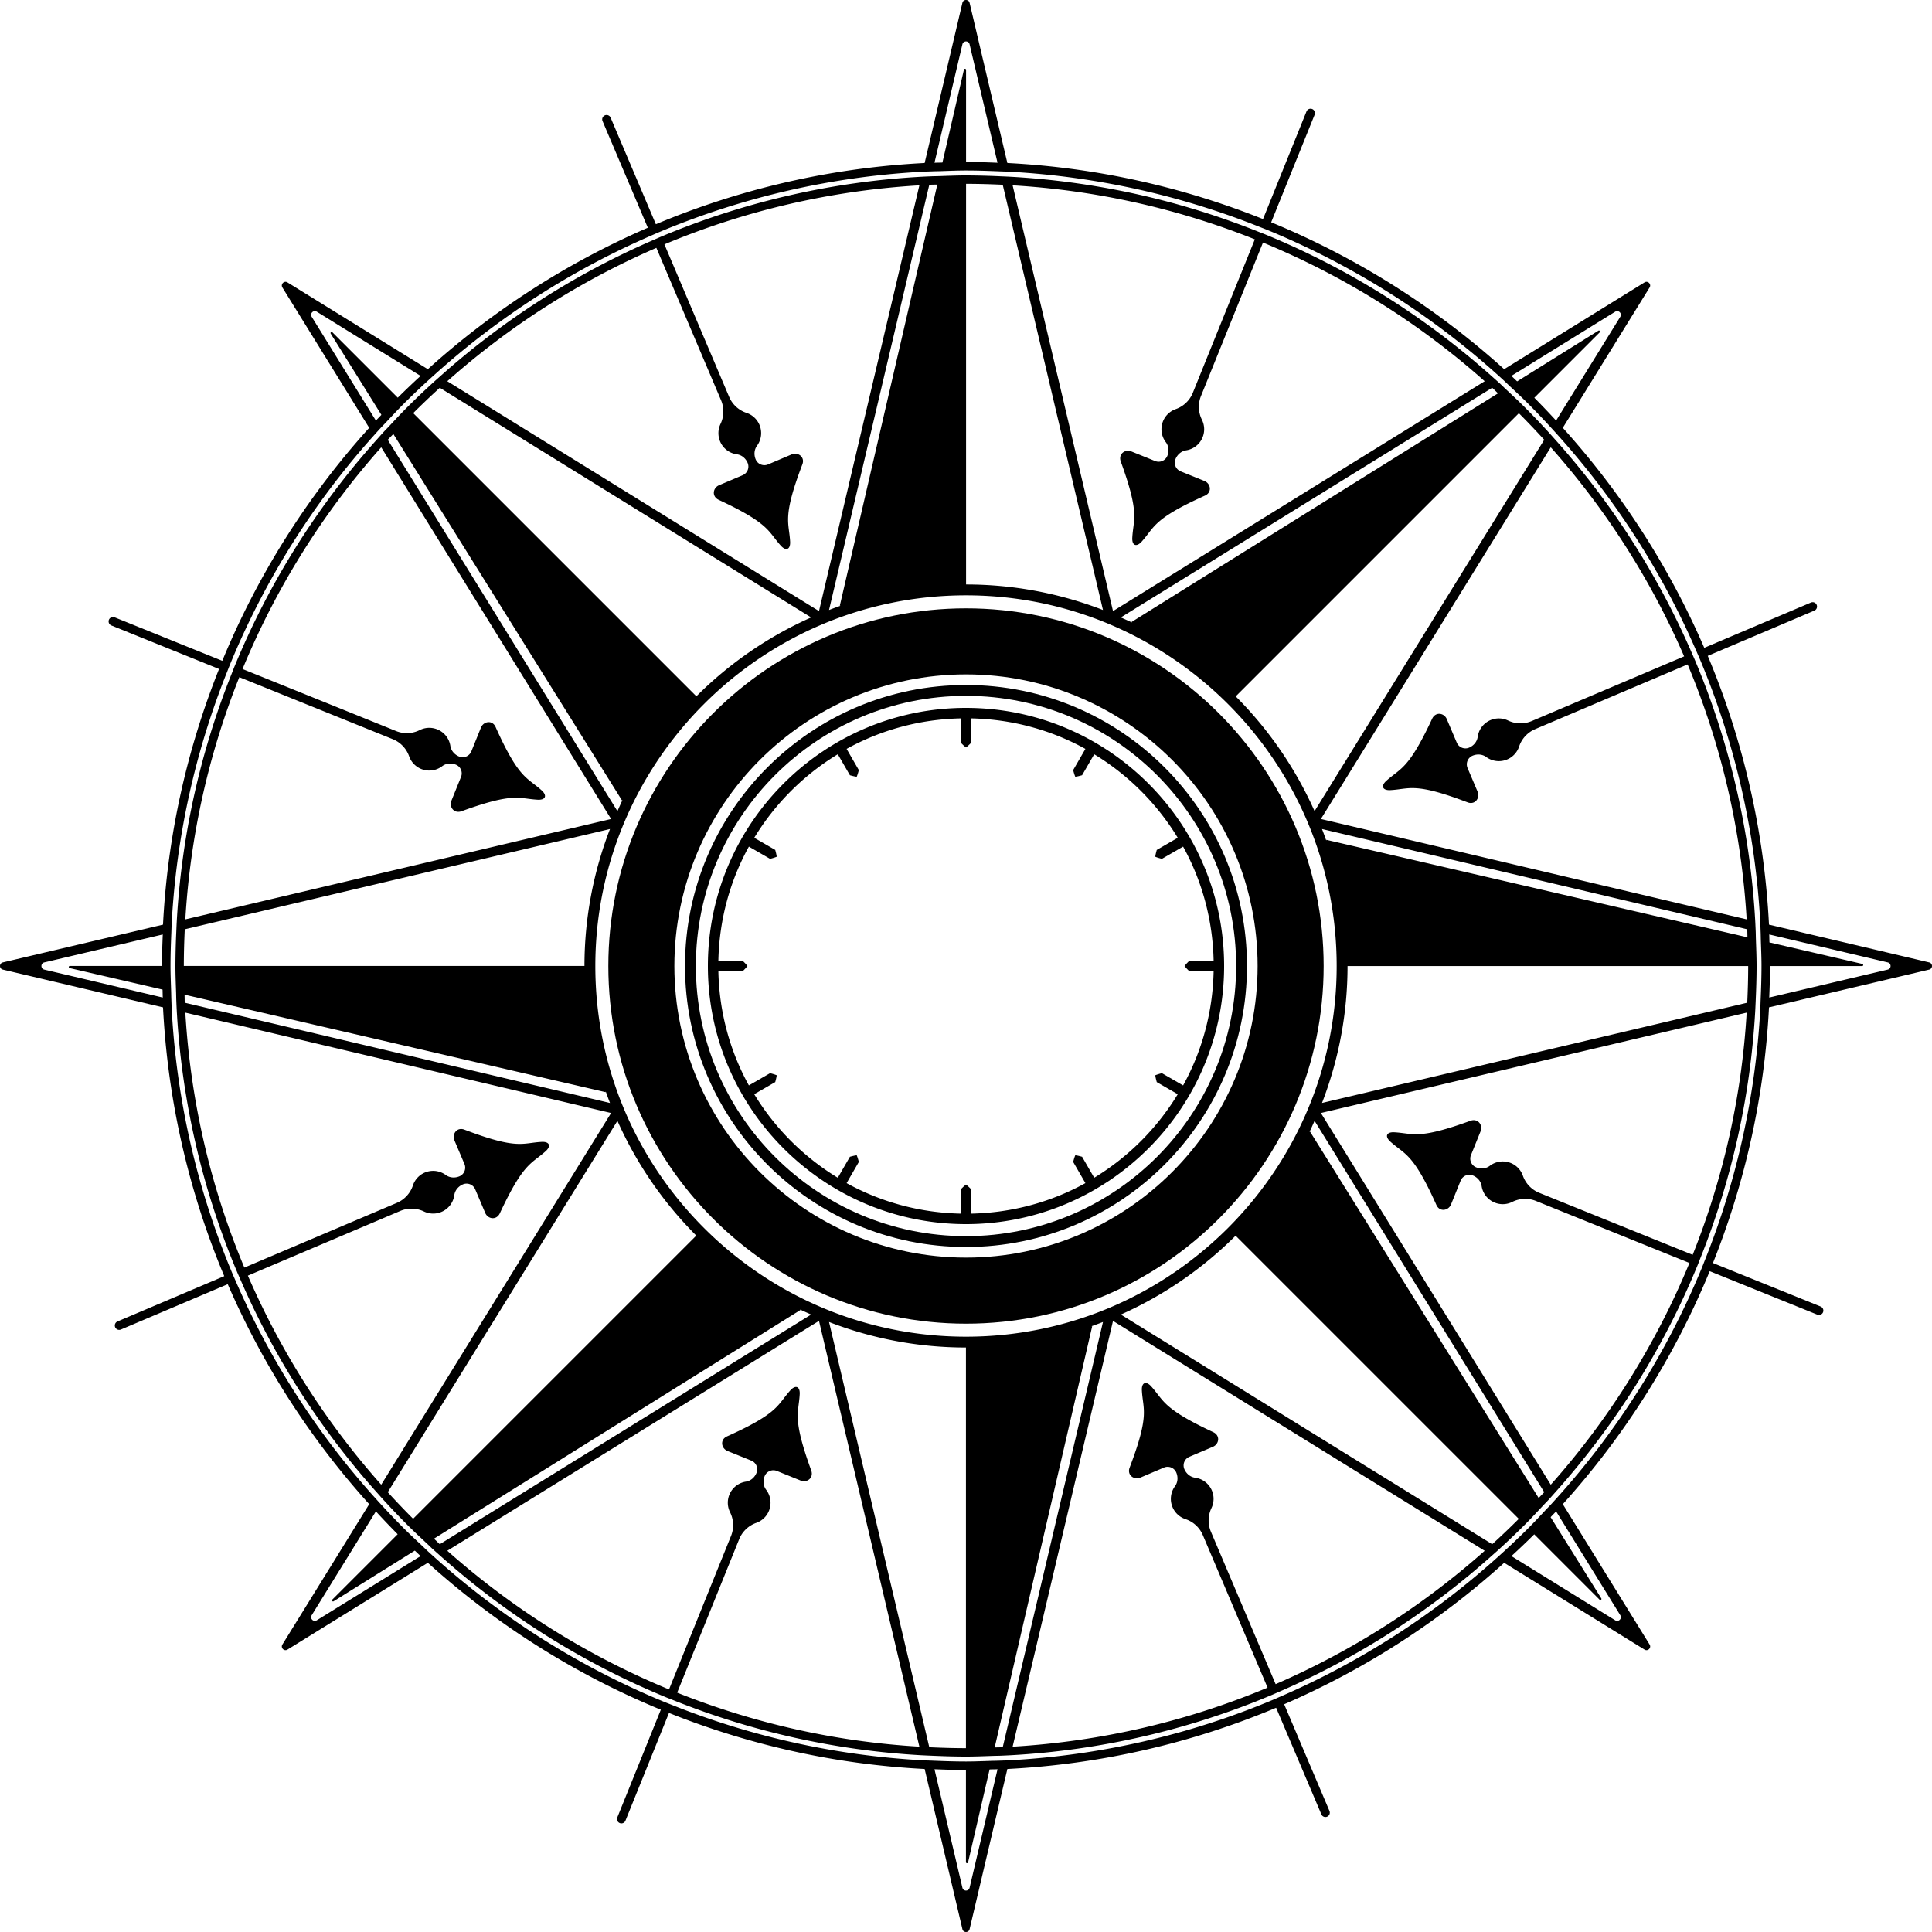 <?xml version="1.0" encoding="UTF-8"?>
<svg data-bbox="0.001 0 344.689 344.689" viewBox="0 0 344.689 344.689" xmlns="http://www.w3.org/2000/svg" data-type="shape">
    <g>
        <path d="M313.235 166.15c-.026-.588-.049-1.176-.081-1.762a140 140 0 0 0-10.683-46.435c-.202-.482-.416-.957-.624-1.436a141.4 141.4 0 0 0-24.35-38.048c-.394-.44-.781-.885-1.18-1.32a142 142 0 0 0-4.277-4.485c-1.13-1.13-2.301-2.217-3.469-3.309-.347-.325-.682-.664-1.033-.985-.435-.399-.88-.786-1.32-1.179a141.3 141.3 0 0 0-40.327-25.306c-.481-.199-.971-.382-1.455-.575a140 140 0 0 0-44.135-9.774c-.586-.033-1.174-.056-1.762-.081a141 141 0 0 0-6.183-.157h-.012c-1.599 0-3.181.067-4.767.12-.475.016-.954.016-1.428.037-.588.025-1.176.048-1.761.08a140 140 0 0 0-46.436 10.684c-.481.202-.956.416-1.435.623a141.4 141.4 0 0 0-38.048 24.35c-.44.393-.884.78-1.32 1.179a143 143 0 0 0-4.485 4.277c-1.13 1.13-2.217 2.302-3.309 3.469-.325.348-.663.682-.985 1.033-.398.435-.786.88-1.179 1.32a141.3 141.3 0 0 0-25.307 40.328c-.199.482-.382.971-.575 1.456a140 140 0 0 0-9.774 44.134c-.033.586-.055 1.175-.08 1.763a141 141 0 0 0-.157 6.183v.01c0 1.6.067 3.182.12 4.768.016.476.016.954.037 1.428.025.588.047 1.176.08 1.762a140 140 0 0 0 10.684 46.437c.202.482.417.956.624 1.435a141.4 141.4 0 0 0 24.348 38.045c.393.44.78.884 1.179 1.32a142 142 0 0 0 4.277 4.485c1.13 1.13 2.301 2.217 3.468 3.308.348.325.683.664 1.033.985.436.399.88.786 1.32 1.179a141.3 141.3 0 0 0 40.329 25.308c.482.199.97.382 1.455.575a140 140 0 0 0 44.136 9.775c.587.032 1.174.055 1.762.08 2.053.09 4.11.157 6.183.157h.011c1.599 0 3.182-.067 4.768-.12.475-.016.955-.016 1.428-.036.588-.026 1.176-.049 1.762-.082a140 140 0 0 0 46.433-10.682c.482-.202.957-.416 1.435-.623a141.4 141.4 0 0 0 38.05-24.351c.439-.393.884-.78 1.319-1.179a142 142 0 0 0 4.486-4.277c1.13-1.13 2.217-2.302 3.309-3.47.324-.347.663-.681.985-1.033.398-.434.785-.88 1.178-1.319a141.3 141.3 0 0 0 25.307-40.328c.199-.481.382-.97.575-1.455a140 140 0 0 0 9.775-44.135c.032-.586.055-1.174.08-1.762.09-2.052.157-4.11.157-6.183v-.012c0-1.598-.067-3.181-.12-4.767-.016-.475-.016-.954-.036-1.428Zm-1.471 1.078-75.14-17.398v.154a68 68 0 0 0-.764-2.077l75.867 17.887c.022.476.02.957.037 1.434m-139.42 71.249c-36.466 0-66.132-29.667-66.132-66.132s29.666-66.132 66.132-66.132 66.133 29.667 66.133 66.132-29.668 66.132-66.133 66.132m128.124-121.374-27.17 11.532a5.13 5.13 0 0 1-4.232-.08 3.806 3.806 0 0 0-5.432 2.92c-.117.86-.73 1.572-1.53 1.912a1.677 1.677 0 0 1-2.198-.889l-1.784-4.202c-.478-1.127-2.011-1.355-2.616-.058-4.237 9.085-5.608 8.764-8.163 11.063-1.035.932-.684 1.738.708 1.666 3.484-.182 4.256-1.448 13.785 2.184 1.337.509 2.254-.796 1.776-1.923l-1.784-4.202a1.677 1.677 0 0 1 .888-2.199c.8-.34 1.738-.285 2.438.228a3.8 3.8 0 0 0 3.744.437 3.8 3.8 0 0 0 2.13-2.315 5.13 5.13 0 0 1 2.882-3.1l27.181-11.538c5.932 14.139 9.585 29.454 10.532 45.488l-75.961-17.91 41.009-66.314a139.9 139.9 0 0 1 23.797 37.3m-24.965-38.638-40.97 66.251a68.3 68.3 0 0 0-14.07-20.474l50.518-50.52a141 141 0 0 1 4.523 4.743m-8.243-8.291-65.384 40.799.1.1c-.66-.32-1.333-.618-2.006-.917l66.252-40.972c.353.322.688.664 1.038.99m-43.385-27.475-11.052 27.354a5.13 5.13 0 0 1-3.05 2.936 3.806 3.806 0 0 0-1.776 5.905c.526.691.596 1.628.27 2.434a1.677 1.677 0 0 1-2.183.926l-4.233-1.71c-1.134-.459-2.38.464-1.89 1.809 3.428 9.42 2.23 10.162 2.05 13.594-.073 1.392.745 1.713 1.678.678 2.336-2.592 1.986-4.034 11.292-8.204 1.306-.585 1.031-2.156-.104-2.615l-4.233-1.71a1.677 1.677 0 0 1-.926-2.182c.325-.806 1.027-1.431 1.885-1.563a3.807 3.807 0 0 0 2.824-5.481 5.13 5.13 0 0 1-.153-4.231l11.056-27.365a139.8 139.8 0 0 1 39.554 24.742l-66.312 41.01-17.91-75.96a138.5 138.5 0 0 1 43.213 9.633m-44.98-9.737 17.886 75.867a67.7 67.7 0 0 0-24.425-4.554V32.796c2.192 0 4.37.065 6.539.166m-11.667-.036-17.398 75.14h.154q-1.047.365-2.077.763l17.887-75.867c.475-.022.957-.019 1.434-.036M117.102 44.22l11.533 27.17a5.13 5.13 0 0 1-.08 4.233 3.8 3.8 0 0 0-.077 3.145 3.8 3.8 0 0 0 2.996 2.286c.86.117 1.573.73 1.912 1.53a1.676 1.676 0 0 1-.888 2.198l-4.203 1.784c-1.126.478-1.355 2.011-.058 2.616 9.086 4.237 8.764 5.608 11.063 8.163.933 1.036 1.738.684 1.666-.707-.181-3.485-1.448-4.257 2.184-13.786.51-1.337-.796-2.253-1.923-1.775l-4.202 1.784a1.677 1.677 0 0 1-2.198-.889c-.34-.8-.286-1.738.228-2.438a3.8 3.8 0 0 0 .437-3.744 3.8 3.8 0 0 0-2.316-2.129 5.13 5.13 0 0 1-3.1-2.882l-11.538-27.182c14.139-5.932 29.455-9.585 45.489-10.533l-17.91 75.961-66.314-41.01a139.9 139.9 0 0 1 37.3-23.795ZM78.466 69.185l66.251 40.971a68.3 68.3 0 0 0-20.475 14.07l-50.52-50.52a141 141 0 0 1 4.744-4.521m-8.292 8.243 40.799 65.385.1-.1.003-.006c-.322.662-.62 1.337-.92 2.01l-40.972-66.25c.322-.354.665-.688.99-1.039m-27.475 43.387 27.354 11.052a5.13 5.13 0 0 1 2.936 3.05 3.806 3.806 0 0 0 5.905 1.776c.691-.526 1.628-.596 2.434-.27a1.677 1.677 0 0 1 .926 2.182l-1.71 4.233c-.46 1.135.463 2.38 1.808 1.891 9.42-3.428 10.163-2.231 13.595-2.05 1.391.072 1.713-.746.678-1.678-2.593-2.336-4.034-1.986-8.204-11.293-.585-1.306-2.156-1.03-2.614.104l-1.71 4.233a1.676 1.676 0 0 1-2.183.927c-.806-.326-1.431-1.027-1.563-1.886a3.806 3.806 0 0 0-5.481-2.824 5.13 5.13 0 0 1-4.23.154L43.272 119.36a139.8 139.8 0 0 1 24.744-39.555l41.01 66.313-75.961 17.91a138.5 138.5 0 0 1 9.633-43.212Zm-9.737 44.98 75.867-17.887.001-.003a67.7 67.7 0 0 0-4.556 24.429H32.796c0-2.193.065-4.37.166-6.54m-.036 11.666 75.14 17.398v-.153q.366 1.047.763 2.077l-75.867-17.888c-.022-.475-.019-.957-.036-1.434m11.296 50.128 27.17-11.533a5.13 5.13 0 0 1 4.232.08 3.8 3.8 0 0 0 3.145.077 3.8 3.8 0 0 0 2.286-2.996c.118-.86.73-1.573 1.53-1.912a1.677 1.677 0 0 1 2.199.888l1.784 4.202c.478 1.127 2.01 1.356 2.616.058 4.237-9.085 5.608-8.763 8.162-11.063 1.036-.932.685-1.738-.707-1.665-3.484.181-4.256 1.448-13.785-2.184-1.338-.51-2.254.796-1.775 1.923l1.783 4.202a1.677 1.677 0 0 1-.888 2.198c-.8.34-1.738.286-2.438-.228a3.806 3.806 0 0 0-5.873 1.879 5.13 5.13 0 0 1-2.883 3.1l-27.182 11.538c-5.931-14.14-9.585-29.456-10.533-45.49l75.96 17.909-41.009 66.312a139.9 139.9 0 0 1-23.794-37.296Zm24.961 38.633 40.972-66.251a68.3 68.3 0 0 0 14.07 20.474l-50.52 50.52a141 141 0 0 1-4.522-4.743m8.244 8.292 65.385-40.8-.096-.096c.658.32 1.33.616 2 .914l-66.251 40.971c-.354-.322-.688-.664-1.038-.99m43.387 27.476 11.052-27.354a5.13 5.13 0 0 1 3.05-2.936 3.8 3.8 0 0 0 2.278-2.17 3.8 3.8 0 0 0-.502-3.734c-.527-.692-.596-1.63-.27-2.435a1.676 1.676 0 0 1 2.181-.926l4.233 1.71c1.135.459 2.38-.464 1.892-1.809-3.429-9.42-2.232-10.162-2.052-13.594.073-1.392-.744-1.713-1.677-.678-2.335 2.593-1.986 4.034-11.292 8.204-1.306.585-1.031 2.156.104 2.614l4.232 1.71a1.676 1.676 0 0 1 .927 2.183c-.325.806-1.026 1.431-1.885 1.563a3.805 3.805 0 0 0-2.825 5.481 5.13 5.13 0 0 1 .155 4.23l-11.057 27.366a139.8 139.8 0 0 1-39.556-24.744l66.315-41.011 17.91 75.964a138.5 138.5 0 0 1-43.213-9.634m44.981 9.737-17.887-75.867a67.7 67.7 0 0 0 24.426 4.554v71.479c-2.193 0-4.37-.065-6.539-.166m11.666.036 17.398-75.14h-.154q1.047-.365 2.078-.764l-17.887 75.868c-.476.022-.958.02-1.435.037Zm50.124-11.295L216.053 273.3a5.13 5.13 0 0 1 .08-4.233 3.805 3.805 0 0 0-2.919-5.431c-.861-.117-1.573-.73-1.913-1.53a1.677 1.677 0 0 1 .889-2.198l4.202-1.784c1.127-.478 1.355-2.011.058-2.616-9.085-4.237-8.763-5.608-11.063-8.163-.932-1.035-1.738-.685-1.665.707.181 3.485 1.447 4.257-2.184 13.786-.51 1.337.795 2.253 1.922 1.775l4.202-1.784a1.677 1.677 0 0 1 2.199.889c.34.8.286 1.737-.228 2.438a3.8 3.8 0 0 0-.437 3.744 3.8 3.8 0 0 0 2.316 2.129 5.13 5.13 0 0 1 3.1 2.882l11.538 27.182c-14.139 5.93-29.454 9.584-45.487 10.532l17.909-75.96 66.313 41.008a139.9 139.9 0 0 1-37.3 23.797Zm38.638-24.964-66.251-40.971-.003.001a68.3 68.3 0 0 0 20.477-14.071l50.52 50.519a140 140 0 0 1-4.743 4.522m8.292-8.244-40.799-65.383-.099.098c.32-.66.617-1.333.916-2.004l40.972 66.251c-.322.354-.665.688-.99 1.038m27.475-43.385-27.353-11.052a5.13 5.13 0 0 1-2.937-3.05 3.806 3.806 0 0 0-5.905-1.777c-.691.527-1.628.597-2.434.271a1.677 1.677 0 0 1-.926-2.182l1.71-4.233c.459-1.135-.463-2.38-1.808-1.891-9.42 3.428-10.162 2.231-13.595 2.05-1.392-.072-1.713.746-.678 1.678 2.592 2.336 4.034 1.986 8.204 11.292.585 1.306 2.156 1.032 2.615-.103l1.71-4.233a1.677 1.677 0 0 1 2.182-.927c.806.326 1.431 1.027 1.563 1.886a3.8 3.8 0 0 0 2.338 2.956 3.8 3.8 0 0 0 3.144-.132 5.13 5.13 0 0 1 4.23-.154l27.365 11.056a139.8 139.8 0 0 1-24.743 39.555l-41.01-66.313 75.961-17.91a138.5 138.5 0 0 1-9.633 43.213m9.737-44.98L235.86 196.78a67.7 67.7 0 0 0 4.555-24.425h71.478c0 2.193-.065 4.37-.166 6.539"/>
        <path d="M172.344 122.211c-27.643 0-50.132 22.49-50.132 50.134s22.489 50.133 50.132 50.133 50.133-22.49 50.133-50.133-22.49-50.134-50.133-50.134m0 98.329c-26.574 0-48.195-21.62-48.195-48.195s21.62-48.196 48.195-48.196 48.196 21.62 48.196 48.196-21.62 48.195-48.196 48.195"/>
        <path d="M172.344 126.294c-25.391 0-46.05 20.659-46.05 46.051s20.659 46.05 46.05 46.05 46.052-20.658 46.052-46.05-20.66-46.05-46.052-46.05m38.737 67.352-.146-.082-1.454-.84-1.454-.84-.728-.42c-.382.102-.76.197-1.187.377.058.459.165.834.268 1.216l.727.42 1.455.84 1.455.84.107.063a44.5 44.5 0 0 1-14.904 14.903l-.062-.106-.84-1.455-.84-1.455-.42-.727c-.381-.103-.757-.21-1.216-.268-.18.427-.274.805-.376 1.188l.42.727.84 1.454.84 1.455.08.144c-6.07 3.351-13.008 5.292-20.382 5.444l-.002-.148v-4.199c-.28-.28-.55-.56-.919-.84-.369.28-.64.56-.92.84v4.2l-.001.147c-7.372-.153-14.31-2.092-20.379-5.443q.043-.071.082-.144l.84-1.455.84-1.454.42-.727c-.103-.382-.198-.76-.377-1.187-.46.058-.834.164-1.216.267l-.42.728-.84 1.454-.84 1.455-.062.106a44.5 44.5 0 0 1-14.905-14.905q.054-.03.107-.064l1.455-.84 1.454-.84.727-.42c.104-.381.21-.756.269-1.215-.427-.18-.805-.274-1.187-.376l-.728.42-1.454.839-1.455.84-.146.082c-3.35-6.069-5.29-13.007-5.442-20.38q.075 0 .148-.002h4.2c.28-.279.56-.55.84-.919-.28-.368-.56-.64-.84-.919h-4.2l-.148-.002c.153-7.373 2.092-14.31 5.443-20.379q.071.042.145.082l1.454.84 1.455.84.728.42c.381-.103.76-.197 1.186-.377-.058-.459-.165-.834-.267-1.216l-.728-.42-1.454-.84-1.455-.84q-.054-.03-.107-.063a44.5 44.5 0 0 1 14.904-14.904l.063.106.84 1.455.84 1.454.42.728c.382.103.757.21 1.216.267.18-.426.274-.804.376-1.186l-.42-.728-.84-1.454-.839-1.455-.082-.145c6.07-3.35 13.007-5.29 20.38-5.443l.002.149v4.199c.28.28.55.56.92.84.368-.28.64-.56.919-.84v-4.2l.002-.148c7.372.153 14.31 2.093 20.379 5.443l-.081.145-.84 1.454-.84 1.455-.42.728c.102.382.197.76.376 1.186.46-.058.835-.165 1.216-.267l.42-.728.84-1.454.84-1.455.063-.106a44.5 44.5 0 0 1 14.905 14.904q-.053.03-.107.063l-1.454.84-1.455.84-.727.42c-.103.381-.21.756-.268 1.215.427.18.805.274 1.187.376l.727-.42 1.455-.839 1.455-.84.144-.081c3.35 6.069 5.29 13.007 5.444 20.38l-.15.001h-4.2c-.28.28-.56.551-.839.92.28.368.56.64.84.92h4.349c-.153 7.374-2.093 14.312-5.444 20.38Z"/>
        <path d="M172.344 108.535c-35.185 0-63.81 28.625-63.81 63.81s28.625 63.81 63.81 63.81 63.81-28.626 63.81-63.81-28.626-63.81-63.81-63.81m0 115.836c-28.688 0-52.029-23.338-52.029-52.026s23.341-52.027 52.029-52.027 52.028 23.339 52.028 52.027-23.34 52.026-52.028 52.026"/>
        <path d="m344.182 171.703-28.576-6.737a142.4 142.4 0 0 0-10.924-47.952l19.048-8.085a.783.783 0 0 0-.612-1.44l-19.06 8.09a143.8 143.8 0 0 0-25.239-39.25l15.485-25.039c.366-.591-.315-1.272-.907-.907l-25.04 15.485a143.8 143.8 0 0 0-41.566-26.21l7.758-19.2a.783.783 0 0 0-1.452-.586l-7.761 19.211c-14.238-5.682-29.573-9.183-45.613-10L172.985.508c-.16-.677-1.123-.677-1.282 0l-6.737 28.575a142.4 142.4 0 0 0-47.952 10.924l-8.085-19.047a.783.783 0 0 0-1.44.611l8.09 19.06A143.8 143.8 0 0 0 76.33 65.869L51.29 50.384c-.59-.366-1.272.316-.907.907l15.486 25.04a143.8 143.8 0 0 0-26.211 41.567l-19.2-7.757a.782.782 0 1 0-.586 1.45l19.21 7.763c-5.681 14.237-9.183 29.571-10 45.612L.509 171.704c-.677.16-.677 1.122 0 1.282l28.575 6.738a142.4 142.4 0 0 0 10.925 47.953l-19.048 8.085a.782.782 0 1 0 .612 1.44l19.06-8.09a143.9 143.9 0 0 0 25.236 39.245l-15.485 25.04c-.365.59.316 1.272.907.906l25.04-15.485a143.8 143.8 0 0 0 41.567 26.213l-7.757 19.2a.782.782 0 1 0 1.45.586l7.762-19.211c14.238 5.682 29.573 9.184 45.615 10l6.737 28.575c.16.677 1.122.677 1.282 0l6.738-28.575a142.4 142.4 0 0 0 47.95-10.924l8.085 19.048a.783.783 0 0 0 1.44-.612l-8.09-19.06a143.8 143.8 0 0 0 39.25-25.239l25.04 15.486c.59.365 1.272-.316.906-.907l-15.485-25.04a143.8 143.8 0 0 0 26.21-41.567l19.201 7.758a.782.782 0 1 0 .586-1.452l-19.211-7.762c5.682-14.237 9.183-29.572 10-45.612l28.575-6.738c.677-.16.677-1.123 0-1.282M288.17 55.61c.591-.366 1.272.315.907.907l-11.455 18.521a144 144 0 0 0-3.884-4.073l11.664-11.664c.162-.162-.044-.422-.238-.3l-14.49 9.041c-.344-.324-.68-.657-1.026-.978zM171.703 7.9c.16-.678 1.122-.678 1.282 0l4.984 21.137c-1.865-.072-3.73-.142-5.613-.142V12.467c0-.23-.33-.267-.381-.043l-3.838 16.578c-.472.014-.947.018-1.418.036zM55.61 56.517c-.366-.591.315-1.272.907-.907L75.04 67.066a145 145 0 0 0-4.074 3.884L59.302 59.286c-.162-.162-.421.044-.3.238l9.042 14.49c-.325.344-.658.68-.979 1.026zM7.9 172.987c-.677-.16-.677-1.124 0-1.283l21.138-4.984c-.073 1.865-.142 3.731-.143 5.614H12.467c-.23 0-.267.328-.043.38l16.578 3.839c.014.472.018.946.036 1.417zm48.618 116.09c-.592.365-1.273-.316-.907-.908l11.454-18.521a145 145 0 0 0 3.884 4.073l-11.663 11.664c-.163.162.043.421.238.3l14.489-9.041c.344.324.68.657 1.026.978l-18.521 11.454Zm116.469 47.712c-.16.677-1.123.677-1.283 0l-4.983-21.138c1.864.072 3.73.143 5.613.143v16.428c0 .23.329.267.38.044l3.839-16.579c.472-.014.946-.018 1.417-.036zm116.09-48.618c.367.591-.314 1.273-.906.907l-18.522-11.455a144 144 0 0 0 4.073-3.884l11.665 11.664c.162.162.421-.044.3-.238l-9.042-14.49c.324-.344.658-.68.978-1.027zm15.116-63.406c-.193.484-.377.974-.575 1.455A142.2 142.2 0 0 1 277.981 267q-.589.66-1.185 1.31c-.322.349-.659.684-.983 1.03-1.047 1.116-2.086 2.24-3.168 3.321a143 143 0 0 1-5.644 5.32 142.3 142.3 0 0 1-38.488 24.674c-.478.208-.953.422-1.435.624a140.9 140.9 0 0 1-46.987 10.771c-.584.032-1.173.044-1.76.068-.472.02-.949.021-1.423.036-1.52.048-3.033.116-4.564.116h-.01c-2.004 0-3.992-.07-5.975-.152-.586-.025-1.175-.036-1.76-.068a140.9 140.9 0 0 1-44.675-9.857c-.485-.193-.974-.376-1.456-.575a142.2 142.2 0 0 1-40.782-25.639q-.658-.588-1.308-1.185c-.35-.321-.685-.658-1.032-.982-1.115-1.047-2.239-2.086-3.32-3.168a143 143 0 0 1-4.133-4.335q-.597-.65-1.186-1.309a142.3 142.3 0 0 1-24.672-38.483c-.208-.479-.422-.954-.624-1.435a140.9 140.9 0 0 1-10.772-46.991c-.031-.585-.043-1.173-.067-1.76-.02-.472-.022-.95-.037-1.423-.048-1.52-.115-3.033-.115-4.564v-.01c0-2.004.069-3.992.152-5.975.024-.586.035-1.175.067-1.76a140.9 140.9 0 0 1 9.856-44.674c.194-.485.377-.974.575-1.455a142.2 142.2 0 0 1 25.638-40.782q.588-.658 1.185-1.31c.322-.349.658-.684.982-1.03 1.047-1.116 2.086-2.24 3.168-3.32a143 143 0 0 1 4.335-4.134q.65-.598 1.31-1.186a142.3 142.3 0 0 1 38.486-24.674c.479-.208.953-.422 1.435-.624a140.9 140.9 0 0 1 46.99-10.771c.584-.032 1.173-.043 1.758-.068.473-.02.95-.02 1.425-.036 1.518-.048 3.031-.116 4.562-.116h.012c2.003 0 3.99.07 5.975.152.585.025 1.174.036 1.758.068a140.9 140.9 0 0 1 44.675 9.857c.484.193.974.376 1.456.575A142.2 142.2 0 0 1 267 66.708q.659.588 1.309 1.185c.35.321.684.658 1.03.983 1.116 1.046 2.24 2.085 3.322 3.167a143 143 0 0 1 4.133 4.335q.597.65 1.186 1.31a142.3 142.3 0 0 1 24.675 38.486c.207.48.422.954.624 1.435a140.9 140.9 0 0 1 10.771 46.99c.032.584.043 1.173.068 1.759.02.472.02.95.035 1.424.049 1.518.117 3.032.117 4.562l-.001.012c0 2.004-.068 3.99-.152 5.975-.024.586-.035 1.174-.067 1.759a140.9 140.9 0 0 1-9.857 44.675m32.596-51.78-21.138 4.984c.072-1.865.142-3.73.143-5.613h16.428c.23 0 .267-.329.044-.38l-16.579-3.839c-.014-.472-.017-.947-.036-1.418l21.138 4.984c.677.16.677 1.123 0 1.282"/>
    </g>
</svg>
